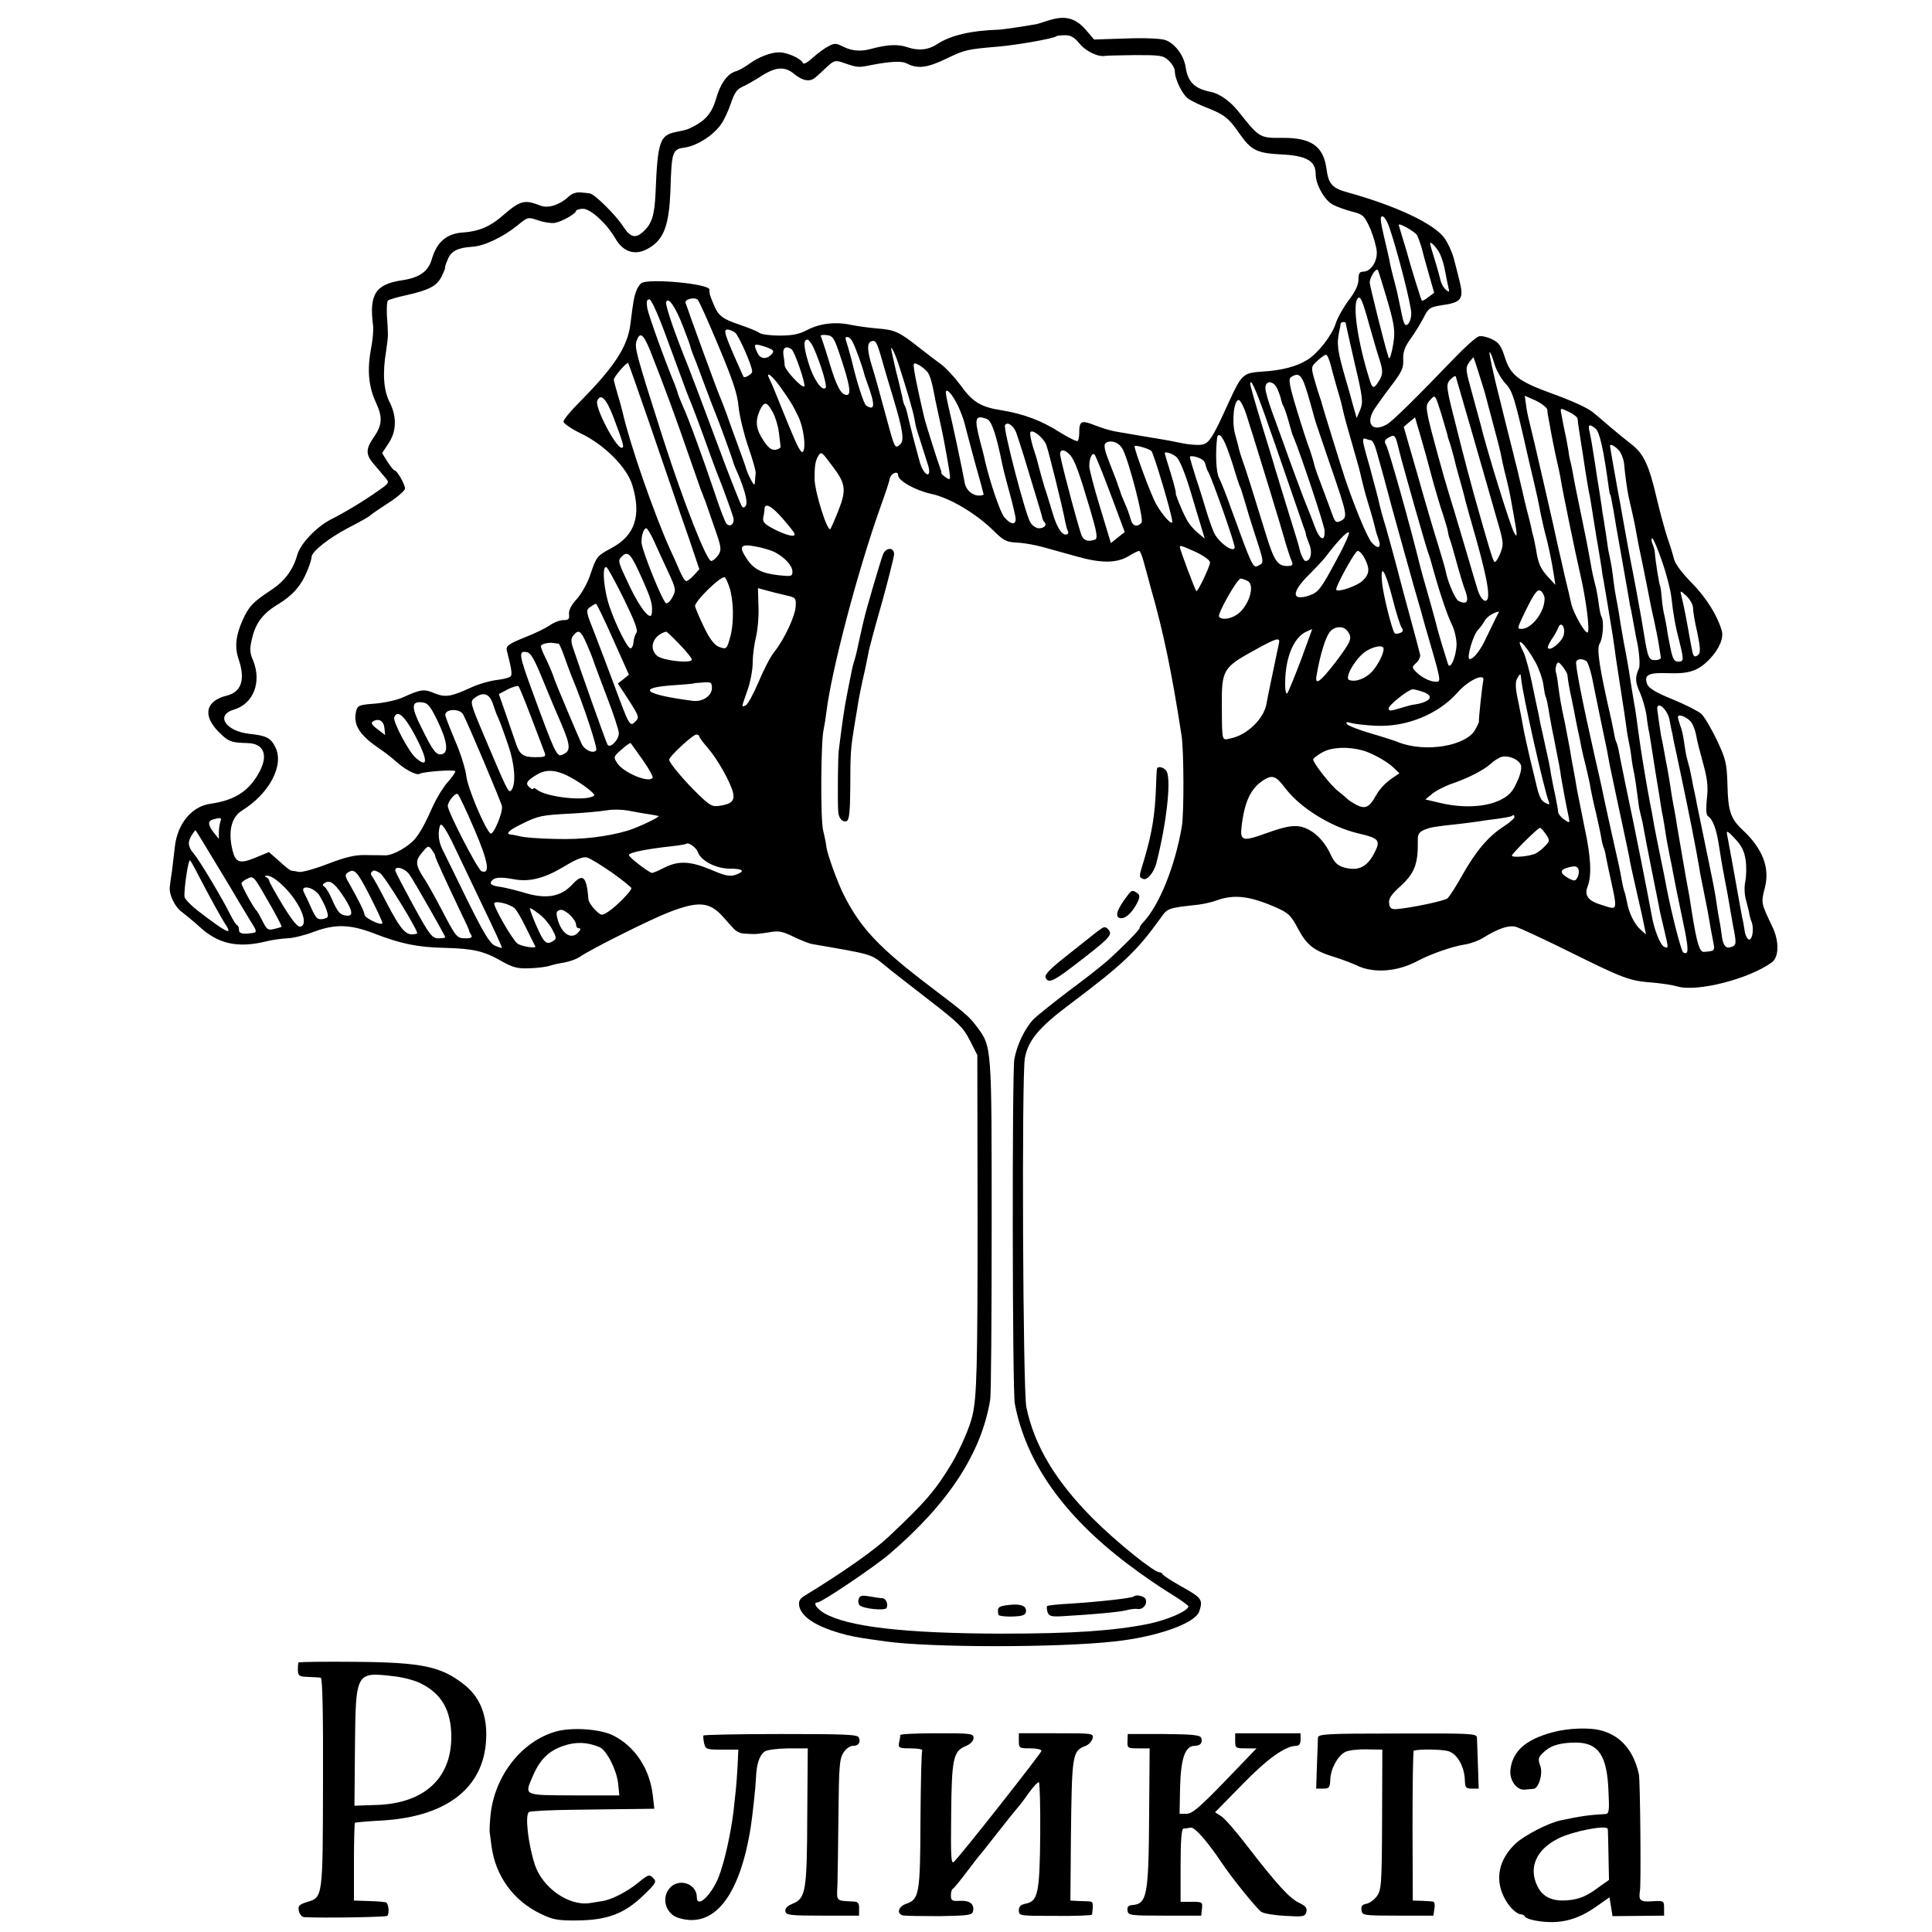 <?xml version="1.0" standalone="no"?>
<!DOCTYPE svg PUBLIC "-//W3C//DTD SVG 20010904//EN"
 "http://www.w3.org/TR/2001/REC-SVG-20010904/DTD/svg10.dtd">
<svg version="1.0" xmlns="http://www.w3.org/2000/svg"
 width="768pt" height="768pt" viewBox="0 0 768 768"
 preserveAspectRatio="xMidYMid meet">
<g transform="translate(0,768) scale(0.1,-0.1)"
fill="#000000" stroke="none">
<path d="M4179 7602 c-8 -2 -21 -6 -29 -9 -8 -3 -22 -7 -30 -9 -38 -7 -137
-22 -150 -22 -107 -3 -190 -22 -244 -57 -36 -24 -76 -28 -121 -12 -38 12 -78
10 -145 -8 -40 -11 -76 -7 -109 10 -28 14 -34 14 -58 1 -16 -8 -44 -29 -63
-46 -19 -18 -36 -27 -38 -21 -6 17 -60 42 -92 43 -34 1 -84 -18 -125 -48 -16
-12 -40 -25 -52 -28 -32 -10 -60 -49 -77 -110 -15 -52 -39 -82 -86 -107 -27
-14 -29 -15 -75 -24 -62 -13 -71 -39 -79 -240 -4 -89 -14 -123 -47 -154 -33
-31 -53 -26 -84 22 -28 43 -112 126 -130 128 -5 1 -22 3 -36 4 -16 2 -35 -4
-48 -16 -35 -33 -81 -48 -111 -37 -66 26 -81 22 -154 -41 -48 -42 -94 -61
-154 -65 -67 -4 -106 -38 -126 -108 -14 -47 -49 -72 -117 -82 -107 -16 -132
-56 -116 -180 2 -16 -1 -57 -8 -91 -16 -86 -10 -152 19 -214 28 -61 26 -90
-10 -142 -31 -45 -30 -67 2 -104 14 -16 34 -40 44 -52 19 -22 19 -22 -28 -55
-55 -39 -131 -85 -187 -113 -58 -30 -122 -97 -134 -143 -16 -57 -50 -103 -104
-138 -71 -47 -88 -64 -113 -120 -27 -61 -32 -107 -15 -156 27 -80 10 -129 -47
-143 -85 -21 -98 -79 -32 -145 39 -39 48 -42 116 -44 61 -2 80 -45 48 -109
-40 -79 -98 -118 -197 -132 -75 -10 -132 -80 -142 -171 -3 -27 -8 -69 -11 -94
-4 -25 -8 -54 -9 -65 -4 -31 20 -81 49 -101 14 -11 45 -36 68 -57 73 -68 150
-86 258 -61 30 8 71 13 91 14 20 0 67 11 104 25 87 33 147 31 243 -6 103 -40
172 -55 282 -57 113 -3 155 -13 226 -54 45 -25 63 -29 111 -27 32 1 67 6 79
10 11 4 38 10 58 13 21 4 50 14 65 25 42 29 280 148 351 175 116 45 160 41
212 -16 16 -18 36 -41 45 -50 9 -10 27 -19 40 -19 13 -1 31 -2 41 -2 9 0 36 3
60 7 36 7 52 4 95 -17 29 -14 63 -28 77 -30 237 -41 231 -39 283 -81 27 -23
109 -86 181 -142 114 -88 135 -108 161 -159 l30 -59 1 -653 c0 -583 -3 -705
-20 -778 -10 -47 -49 -135 -82 -191 -64 -107 -106 -156 -253 -294 -55 -52
-181 -141 -332 -233 -20 -12 -25 -22 -22 -41 9 -46 74 -86 188 -115 37 -9 62
-13 157 -26 177 -25 686 -25 908 0 169 18 321 72 337 119 16 48 11 54 -75 102
-37 21 -68 41 -70 46 -2 4 -8 8 -13 8 -22 0 -172 121 -265 214 -149 150 -232
289 -264 442 -14 66 -19 1317 -6 1388 13 70 55 121 176 212 213 160 267 211
361 341 31 44 28 43 154 57 22 3 53 10 69 16 70 26 133 19 238 -27 50 -22 60
-32 88 -85 35 -66 65 -89 150 -114 30 -10 68 -24 84 -32 66 -32 161 -25 241
18 48 26 138 58 185 65 23 3 59 16 79 29 57 35 98 49 126 42 15 -4 112 -49
217 -101 212 -105 235 -114 328 -121 36 -3 80 -10 97 -15 77 -24 288 30 377
96 28 21 29 85 1 142 -45 95 -45 93 -29 156 20 78 -10 155 -89 228 -47 44 -58
75 -60 179 -3 88 -6 101 -43 180 -23 47 -50 93 -62 103 -11 10 -62 36 -113 57
-67 27 -95 45 -101 60 -14 38 5 47 84 44 85 -3 120 10 165 57 38 40 56 84 47
113 -18 61 -62 131 -119 189 -37 37 -66 76 -70 93 -4 16 -15 54 -26 84 -10 30
-30 103 -44 162 -30 129 -51 175 -101 213 -21 16 -60 48 -88 72 -28 24 -57 49
-65 55 -21 17 -82 45 -168 76 -126 46 -158 71 -180 139 -15 47 -24 61 -51 74
-18 9 -42 15 -53 12 -11 -3 -55 -42 -97 -86 -153 -159 -247 -252 -269 -264
-56 -32 -85 1 -52 57 11 17 42 61 69 96 42 55 50 71 48 105 -1 29 6 50 29 82
17 23 40 61 52 84 19 38 25 42 68 49 85 12 94 24 73 105 -5 22 -15 58 -21 82
-6 23 -22 59 -36 79 -39 57 -190 129 -385 183 -62 17 -77 33 -85 94 -12 90
-61 124 -176 123 -89 -1 -91 0 -175 106 -32 40 -74 70 -110 77 -64 13 -90 39
-99 99 -7 46 -43 94 -81 107 -19 6 -82 9 -158 6 l-125 -4 -27 32 c-42 51 -82
64 -143 47z m113 -96 c24 -30 75 -54 101 -48 4 1 57 2 118 3 102 0 113 -1 135
-22 13 -12 24 -31 24 -41 0 -33 31 -97 56 -112 13 -9 47 -25 76 -36 64 -25 84
-41 125 -101 47 -67 69 -78 169 -83 98 -5 134 -26 134 -78 0 -42 36 -105 69
-122 15 -8 49 -20 75 -27 44 -11 49 -15 73 -68 13 -31 25 -73 26 -93 1 -41
-25 -78 -55 -78 -14 0 -18 -8 -18 -32 0 -21 -13 -48 -39 -82 -21 -28 -44 -69
-51 -91 -15 -48 -71 -120 -114 -146 -42 -26 -99 -41 -176 -46 -79 -5 -84 -10
-136 -123 -65 -144 -79 -165 -110 -168 -16 -2 -51 1 -79 7 -27 6 -66 13 -85
16 -19 3 -60 10 -90 15 -30 5 -70 12 -87 15 -18 3 -55 14 -82 25 -54 21 -61
17 -61 -34 0 -13 -3 -25 -6 -29 -3 -3 -35 12 -70 34 -73 47 -146 74 -232 88
-84 13 -116 33 -164 100 -23 31 -57 68 -76 82 -18 13 -56 42 -84 64 -82 65
-100 74 -168 79 -36 3 -85 10 -109 15 -62 13 -123 5 -173 -21 -32 -17 -60 -22
-110 -22 -36 0 -72 5 -80 11 -7 6 -42 20 -77 32 -71 24 -86 36 -105 83 -14 33
-16 40 -16 57 0 23 -238 45 -270 26 -6 -4 -16 -18 -21 -32 -9 -25 -12 -42 -23
-131 -11 -90 -64 -171 -203 -311 -35 -35 -63 -69 -63 -77 0 -7 30 -28 67 -46
95 -45 186 -136 207 -208 36 -121 10 -199 -84 -249 -56 -30 -59 -34 -81 -98
-12 -39 -36 -81 -56 -104 -23 -25 -33 -46 -31 -61 2 -19 -2 -23 -22 -23 -14 0
-38 -9 -55 -21 -16 -11 -57 -31 -90 -44 -75 -30 -85 -37 -80 -58 3 -9 8 -33
13 -53 5 -21 7 -41 3 -46 -3 -6 -28 -13 -56 -16 -27 -3 -76 -17 -107 -32 -76
-35 -99 -38 -143 -20 -39 17 -53 15 -123 -17 -24 -11 -75 -22 -112 -25 -65 -5
-69 -7 -75 -33 -11 -50 13 -90 85 -140 40 -28 44 -31 85 -66 32 -27 73 -47 83
-40 15 9 142 18 142 10 0 -5 -14 -25 -31 -44 -17 -19 -42 -60 -56 -90 -31 -70
-52 -109 -72 -133 -26 -32 -88 -67 -118 -67 -15 0 -53 1 -83 1 -40 1 -79 -9
-147 -35 -51 -20 -103 -34 -115 -32 -13 3 -26 5 -30 5 -5 1 -26 17 -48 38
l-41 36 -55 -23 c-62 -25 -78 -19 -90 31 -18 75 -4 131 38 157 110 68 169 182
132 253 -18 36 -36 45 -103 52 -95 11 -135 74 -62 96 79 23 112 110 77 196
-13 29 -14 46 -5 83 14 65 44 104 106 141 56 34 91 74 114 131 13 33 15 39 18
58 3 22 70 74 144 113 45 23 84 45 87 49 3 3 35 26 73 50 37 24 67 50 67 58 0
17 -32 72 -41 72 -4 0 -17 16 -29 35 l-21 34 25 38 c33 48 34 108 4 166 -23
46 -28 114 -13 202 4 28 8 59 7 70 0 11 -2 43 -4 72 -1 28 0 55 4 58 3 4 37
14 75 22 88 20 119 36 138 73 8 16 15 32 14 35 -1 3 4 19 11 34 13 33 39 46
95 50 48 2 124 38 182 85 41 34 42 34 83 20 22 -8 52 -12 65 -10 29 5 85 37
85 48 0 4 13 8 28 8 30 0 94 -59 127 -116 35 -62 89 -74 147 -32 49 34 68 91
73 218 5 161 7 167 60 174 48 8 112 49 142 93 11 15 28 52 38 81 13 40 24 57
44 66 14 6 46 24 70 39 63 42 100 45 138 13 34 -28 64 -33 85 -13 8 6 28 25
45 41 30 27 33 28 70 15 53 -18 55 -18 109 -7 73 14 117 16 136 7 45 -24 83
-19 158 17 77 37 83 38 210 49 72 6 220 32 229 41 2 2 18 4 35 4 23 0 38 -9
58 -34z m1232 -733 c35 -105 86 -307 86 -338 0 -18 -6 -38 -14 -44 -11 -9 -16
0 -26 51 -17 82 -16 77 -28 123 -6 22 -13 51 -16 65 -2 14 -13 62 -24 108 -15
64 -17 82 -7 82 8 0 20 -21 29 -47z m109 -28 c5 -10 13 -32 18 -49 4 -17 17
-65 29 -106 l21 -74 -23 -17 c-12 -10 -24 -16 -26 -14 -3 3 -46 142 -56 180
-1 6 -10 34 -19 64 -9 30 -17 56 -17 57 0 10 65 -27 73 -41z m91 -74 c7 -14
16 -44 20 -66 4 -22 10 -51 13 -65 6 -22 4 -23 -9 -12 -9 7 -18 23 -21 35 -7
29 -23 84 -36 125 -9 30 -8 32 5 21 8 -7 21 -24 28 -38z m-219 -152 c42 -139
44 -159 28 -234 -7 -31 -11 -36 -15 -20 -15 47 -71 272 -73 290 -2 18 23 60
32 52 2 -2 14 -42 28 -88z m-2649 -214 c57 -136 76 -192 80 -243 4 -37 21
-107 38 -157 17 -49 31 -97 30 -105 -1 -8 -2 -24 -3 -35 -1 -16 -4 -15 -17 10
-9 17 -17 37 -19 45 -2 8 -16 47 -30 85 -14 39 -35 95 -45 125 -11 30 -24 64
-29 75 -8 17 -125 337 -136 372 -4 13 35 23 48 12 5 -3 42 -86 83 -184z m2588
80 c16 -55 33 -116 40 -135 14 -44 14 -59 -4 -87 -20 -31 -25 -29 -38 15 -44
141 -65 283 -47 313 12 18 20 -1 49 -106z m-2781 -83 c38 -103 72 -196 77
-207 9 -20 38 -96 86 -230 14 -38 29 -79 34 -90 13 -32 48 -128 55 -152 6 -24
-11 -41 -27 -25 -5 5 -27 61 -47 123 -44 131 -105 299 -128 348 -8 18 -16 39
-18 45 -1 6 -7 22 -12 36 -41 99 -105 277 -110 305 -4 26 -2 35 8 35 9 0 39
-68 82 -188z m53 78 c16 -41 29 -77 29 -80 0 -3 10 -31 23 -62 12 -32 31 -84
43 -115 12 -32 25 -67 30 -78 11 -25 70 -187 73 -200 1 -5 9 -26 18 -45 27
-64 40 -111 34 -127 -4 -10 -10 -13 -16 -7 -5 5 -50 119 -100 254 -50 135
-102 272 -115 305 -54 133 -91 242 -87 254 8 24 38 -20 68 -99z m2634 14 c0
-4 16 -75 35 -158 33 -139 34 -155 22 -185 l-14 -33 -8 28 c-5 16 -9 34 -11
39 -1 6 -12 44 -24 85 -34 118 -37 141 -26 195 3 11 5 23 5 28 1 8 21 10 21 1z
m-2428 -36 c15 -12 68 -132 68 -155 0 -10 -31 -28 -34 -21 -1 2 -7 14 -13 28
-63 141 -69 160 -51 160 8 0 21 -6 30 -12z m-337 -73 c58 -147 101 -264 160
-435 20 -58 39 -112 42 -120 4 -8 7 -17 8 -20 1 -3 4 -12 8 -20 3 -8 19 -55
36 -104 29 -82 30 -91 16 -113 -9 -12 -21 -23 -28 -23 -18 0 -108 229 -189
480 -111 347 -117 371 -107 396 13 37 27 26 54 -41z m755 -20 c38 -113 45
-155 26 -155 -23 0 -41 34 -71 135 -15 50 -30 94 -32 98 -3 5 7 7 23 5 25 -3
30 -11 54 -83z m49 56 c10 -17 41 -103 46 -126 1 -5 5 -17 8 -25 37 -99 37
-126 0 -102 -9 6 -37 91 -58 182 -2 8 -9 31 -14 50 -13 42 -13 40 -1 40 5 0
14 -8 19 -19z m-155 -23 c30 -68 55 -153 48 -160 -15 -15 -50 37 -69 102 -19
64 -20 90 -3 90 5 0 16 -15 24 -32z m269 -38 c8 -30 29 -100 46 -156 41 -136
47 -177 28 -192 -19 -16 -21 -12 -47 84 -43 159 -49 180 -64 229 -19 61 -20
92 -3 98 17 6 22 -1 40 -63z m-454 39 c24 -9 29 -14 21 -24 -20 -25 -47 -24
-59 2 -18 38 -15 40 38 22z m97 -7 c13 -8 58 -141 51 -148 -8 -9 -77 65 -78
84 0 9 -2 26 -4 36 -6 32 7 44 31 28z m427 -63 c30 -93 57 -185 61 -209 3 -14
5 -26 5 -27 1 -2 1 -4 1 -5 0 -3 11 -37 50 -160 5 -16 5 -30 0 -33 -9 -6 -28
23 -35 53 -3 9 -14 53 -26 97 -11 44 -22 88 -24 98 -2 9 -6 21 -9 25 -3 5 -7
19 -9 33 -3 13 -10 42 -15 64 -6 22 -13 51 -16 65 -3 14 -8 36 -11 50 -10 40
11 2 28 -51z m2367 6 c7 -25 27 -60 43 -78 30 -31 37 -54 92 -297 2 -8 10 -45
19 -81 16 -68 21 -91 31 -144 3 -16 14 -64 25 -105 10 -41 21 -97 25 -125 l8
-50 -27 29 c-31 33 -42 56 -50 112 -4 21 -9 47 -12 56 -3 9 -6 25 -8 35 -2 10
-9 37 -15 60 -6 22 -15 61 -20 84 -6 24 -15 64 -21 89 -7 25 -13 52 -15 60 -2
8 -26 102 -52 208 -27 105 -45 192 -42 192 4 0 12 -20 19 -45z m-650 -7 c6
-24 17 -63 24 -88 8 -25 18 -61 22 -80 10 -45 13 -54 59 -215 8 -27 16 -61 19
-75 3 -14 14 -56 26 -95 12 -38 23 -80 26 -92 2 -12 9 -34 14 -47 12 -34 -2
-41 -27 -13 -18 20 -70 146 -107 257 -21 64 -88 282 -91 294 -1 6 -5 18 -8 26
-3 8 -13 39 -21 68 -15 53 -15 54 11 78 14 13 30 24 34 24 5 0 13 -19 19 -42z
m591 -40 c13 -40 24 -77 25 -83 2 -5 5 -19 8 -30 3 -11 10 -38 16 -60 23 -85
32 -121 36 -140 2 -11 8 -40 14 -65 17 -68 20 -79 35 -165 17 -94 18 -105 5
-85 -14 21 -111 335 -135 435 -3 11 -18 65 -33 121 -26 93 -27 102 -13 122 9
12 17 21 18 22 1 0 12 -33 24 -72z m-3300 -189 c44 -129 89 -259 99 -289 10
-30 37 -109 60 -174 l40 -119 -22 -24 c-12 -13 -25 -23 -30 -23 -5 0 -17 19
-27 43 -10 23 -27 62 -39 87 -65 146 -158 414 -187 541 -2 8 -10 40 -19 69 -9
30 -16 57 -16 61 0 11 52 71 57 66 2 -3 40 -110 84 -238z m1106 202 c10 -14
17 -36 29 -100 1 -8 10 -46 18 -85 9 -39 17 -80 19 -91 2 -11 7 -38 11 -60 17
-99 17 -96 -4 -83 -10 7 -18 14 -18 17 1 4 -2 13 -5 21 -8 20 -56 172 -62 196
-18 76 -37 164 -41 192 -4 31 -3 32 19 21 12 -7 27 -19 34 -28z m-586 -58 c40
-56 52 -76 73 -120 20 -43 30 -117 19 -137 -7 -12 -21 13 -57 101 -65 160 -67
166 -77 186 -18 35 9 16 42 -30z m2099 -35 c13 -46 25 -87 26 -93 1 -5 28 -84
59 -175 71 -206 73 -215 46 -230 -19 -9 -22 -7 -32 17 -5 15 -24 64 -40 108
-17 44 -33 88 -35 99 -2 10 -10 37 -18 60 -9 22 -32 94 -52 160 -29 96 -33
120 -22 127 33 21 44 9 68 -73z m656 -163 c36 -126 79 -274 94 -328 28 -95 28
-100 13 -139 -9 -21 -19 -36 -23 -31 -6 7 -19 48 -81 268 -11 39 -41 152 -66
252 -46 180 -46 183 -28 204 11 11 21 17 22 12 1 -4 32 -111 69 -238z m-828
85 c22 -63 64 -182 92 -265 28 -82 56 -162 61 -177 6 -15 11 -30 10 -32 0 -3
6 -20 13 -38 14 -32 7 -68 -14 -68 -8 0 -20 27 -26 55 -1 6 -21 71 -44 145
-23 74 -46 151 -52 170 -5 19 -30 99 -54 178 -24 79 -44 149 -44 155 0 27 20
-16 58 -123z m51 101 c7 -16 13 -35 14 -42 2 -8 5 -18 9 -24 3 -5 12 -30 19
-55 16 -56 14 -52 22 -70 31 -76 119 -341 122 -367 4 -50 -19 -41 -39 15 -10
26 -21 56 -26 67 -14 32 -70 184 -95 255 -13 36 -35 96 -49 135 -14 38 -26 80
-26 92 0 34 35 30 49 -6z m-1270 -66 c11 -24 22 -54 25 -67 3 -12 21 -81 40
-151 20 -70 36 -130 36 -132 0 -3 -8 -5 -18 -5 -27 0 -52 22 -57 50 -7 42 -54
262 -65 305 -5 22 -10 46 -10 54 0 23 26 -6 49 -54z m1945 -115 c1 -8 6 -22 9
-30 3 -8 10 -35 17 -60 6 -25 12 -49 14 -55 14 -50 29 -103 31 -115 2 -8 22
-80 45 -160 47 -169 58 -243 32 -238 -9 2 -21 21 -28 43 -7 22 -26 87 -43 145
-46 155 -63 212 -72 240 -18 57 -68 239 -80 292 -11 53 -11 60 7 79 19 21 19
21 42 -52 12 -41 24 -81 26 -89z m397 101 c0 -9 2 -23 4 -31 2 -8 6 -33 10
-55 4 -22 13 -67 20 -100 8 -33 17 -76 20 -95 6 -40 61 -306 75 -365 25 -106
41 -233 31 -239 -10 -6 -57 78 -65 114 -3 14 -15 66 -27 115 -11 50 -22 97
-24 105 -12 60 -107 472 -115 501 -5 19 -12 51 -14 71 l-5 35 45 -20 c24 -12
44 -28 45 -36z m-3713 -28 c41 -109 45 -123 33 -123 -23 0 -107 161 -97 186
13 33 36 10 64 -63z m2516 10 c25 -79 21 -65 88 -283 33 -107 61 -202 63 -210
6 -22 22 -73 30 -92 6 -14 2 -18 -18 -18 -38 0 -52 21 -82 117 -52 169 -86
278 -96 303 -5 14 -11 34 -14 45 -2 11 -10 39 -16 62 -13 49 -4 133 15 133 6
0 20 -26 30 -57z m-1882 8 c10 -18 21 -54 24 -79 3 -26 6 -51 7 -57 1 -5 -8
-11 -20 -13 -16 -2 -28 7 -47 35 -31 46 -35 77 -16 121 18 38 28 37 52 -7z
m3199 -25 c1 -12 3 -28 13 -91 4 -22 11 -71 17 -110 6 -38 13 -79 15 -90 3
-11 7 -36 10 -55 3 -19 12 -75 20 -125 9 -49 17 -103 20 -120 2 -16 5 -39 8
-50 2 -11 7 -40 11 -65 4 -25 9 -52 10 -60 11 -65 20 -120 29 -190 3 -19 12
-78 20 -130 8 -52 18 -115 21 -140 3 -25 8 -52 10 -60 2 -8 7 -35 10 -60 3
-25 8 -52 10 -60 3 -13 8 -44 20 -137 2 -11 6 -29 9 -40 3 -10 8 -34 11 -53 3
-19 17 -89 30 -155 13 -66 26 -131 29 -145 2 -14 11 -54 20 -90 19 -80 19 -81
2 -74 -16 6 -41 69 -51 129 -14 77 -63 327 -101 505 -14 69 -28 136 -30 149
-3 14 -7 28 -9 31 -2 4 -7 20 -9 36 -3 16 -8 38 -10 49 -49 214 -60 286 -47
307 13 21 18 89 7 107 -3 4 -8 28 -11 52 -3 24 -9 59 -15 79 -5 19 -12 51 -15
70 -12 65 -13 75 -40 205 -15 72 -29 141 -31 155 -2 14 -7 36 -10 50 -4 14 -8
35 -9 47 -2 12 -6 34 -9 50 -6 28 -13 60 -20 100 -4 22 -4 22 30 6 19 -9 34
-21 35 -27z m-2347 -2 c13 -5 26 -36 41 -94 6 -23 16 -69 19 -85 2 -11 11 -47
20 -80 16 -58 19 -69 32 -127 7 -35 -14 -38 -43 -5 -16 17 -57 137 -78 227 -1
8 -10 43 -19 76 -24 93 -20 106 28 88z m1726 -79 c11 -37 22 -77 49 -178 12
-43 29 -99 38 -125 8 -26 17 -54 18 -62 1 -8 4 -22 7 -30 4 -8 16 -51 28 -95
12 -44 28 -97 36 -117 14 -40 5 -53 -28 -37 -14 7 -44 78 -52 122 -1 7 -14 50
-28 97 -15 47 -52 172 -82 279 l-56 194 22 19 23 19 8 -28 c5 -15 12 -41 17
-58z m-1611 27 c5 -15 19 -56 30 -92 11 -36 32 -105 47 -155 15 -49 28 -93 28
-97 1 -3 4 -10 8 -14 11 -11 -1 -24 -22 -24 -11 0 -26 10 -34 23 -19 28 -109
374 -101 387 9 15 32 0 44 -28z m2303 15 c17 -13 33 -87 53 -236 2 -14 4 -26
5 -26 2 0 6 -19 14 -65 3 -19 8 -46 10 -60 5 -25 45 -257 52 -295 1 -11 5 -30
8 -41 2 -12 7 -39 11 -60 4 -22 8 -43 9 -49 11 -44 17 -108 11 -122 -16 -35
-15 -55 4 -96 10 -23 22 -64 26 -90 3 -27 8 -59 11 -70 2 -12 13 -80 24 -152
12 -71 23 -141 25 -155 3 -14 8 -41 11 -60 5 -33 8 -54 19 -110 3 -14 7 -36
10 -49 8 -45 26 -135 52 -258 16 -81 15 -101 -6 -89 -8 5 -45 149 -66 256 -2
14 -13 68 -24 121 -11 53 -22 109 -25 125 -3 16 -7 41 -10 57 -6 27 -25 133
-31 172 -7 39 -21 132 -30 203 -3 20 -7 48 -10 62 -4 24 -14 84 -20 125 -2 11
-10 61 -20 110 -9 50 -18 104 -20 120 -3 17 -7 41 -10 55 -3 14 -8 45 -11 70
-5 43 -7 57 -17 105 -3 11 -8 42 -11 68 -4 27 -9 56 -10 65 -2 10 -7 39 -10
65 -4 27 -9 56 -10 65 -2 10 -9 55 -16 102 -7 47 -16 100 -20 118 -9 35 -4 39
22 19z m-2183 -65 c10 -27 66 -254 75 -304 3 -15 7 -32 10 -37 4 -5 3 -12 -1
-14 -17 -11 -40 21 -57 78 -10 33 -22 71 -26 85 -8 21 -25 82 -36 125 -1 6 -9
32 -18 59 -8 27 -13 53 -10 58 8 13 51 -21 63 -50z m719 -14 c11 -29 25 -71
31 -93 7 -22 15 -47 18 -55 4 -8 7 -17 8 -20 5 -15 29 -96 30 -100 1 -3 13
-42 28 -88 32 -99 32 -99 8 -111 -20 -11 -24 -2 -106 224 -19 55 -42 111 -49
125 -12 21 -15 98 -8 158 4 27 22 9 40 -40z m684 -10 c17 -69 107 -384 116
-408 7 -19 6 -16 21 -70 27 -96 55 -177 72 -212 11 -21 19 -57 19 -80 -1 -47
-25 -104 -34 -78 -17 53 -37 120 -41 136 -2 10 -18 69 -35 129 -18 61 -33 117
-35 125 -42 171 -123 458 -135 481 -8 13 -6 20 7 28 28 16 29 15 45 -51z
m-112 42 c5 0 14 -17 20 -37 14 -48 40 -143 45 -163 7 -30 74 -269 105 -380
12 -41 24 -82 26 -90 2 -8 10 -37 18 -65 66 -226 66 -225 44 -225 -24 0 -57
17 -80 40 -16 17 -16 19 2 35 10 9 17 24 15 33 -2 10 -18 69 -35 132 -17 63
-43 158 -56 210 -14 52 -34 126 -45 164 -12 38 -22 76 -24 85 -2 9 -8 36 -15
61 -7 25 -14 52 -16 60 -2 8 -12 46 -23 83 -16 57 -16 67 -4 63 8 -3 19 -6 23
-6z m-988 -34 c25 -45 86 -281 76 -293 -17 -21 -37 -15 -44 15 -4 15 -14 43
-23 62 -8 19 -16 38 -17 43 -1 4 -3 9 -4 12 -1 3 -3 8 -5 13 -2 9 -12 35 -36
96 -22 57 -24 73 -6 79 21 7 47 -5 59 -27z m115 -9 c10 -11 83 -256 83 -281 0
-17 -40 26 -65 72 -19 33 -85 211 -85 228 0 7 57 -9 67 -19z m1858 3 c10 -11
19 -35 21 -53 3 -38 12 -104 18 -132 2 -11 10 -42 16 -70 6 -27 13 -61 15 -75
2 -14 13 -70 25 -125 11 -55 23 -113 26 -130 3 -16 11 -57 19 -90 7 -33 16
-77 19 -97 3 -21 7 -43 8 -50 2 -7 -8 -12 -22 -12 -25 -1 -30 9 -45 104 -3 19
-8 46 -10 60 -5 29 -33 183 -41 220 -5 25 -15 79 -34 185 -5 30 -14 80 -20
110 -12 65 -30 169 -30 173 0 9 20 -1 35 -18z m-2182 -18 c19 -21 36 -67 81
-219 27 -92 30 -113 19 -118 -26 -9 -42 -5 -52 13 -9 17 -76 266 -86 320 -5
27 15 29 38 4z m-944 -45 c53 -69 56 -95 24 -176 -14 -36 -29 -69 -32 -74 -12
-13 -62 147 -63 199 0 53 3 72 15 92 12 18 13 17 56 -41z m1106 -112 l56 -150
-28 -22 -27 -22 -43 142 c-24 78 -43 152 -43 164 0 30 11 56 21 46 4 -4 33
-75 64 -158z m262 148 c12 -11 34 -65 53 -128 18 -60 39 -129 46 -153 l13 -43
-28 23 c-16 13 -36 37 -44 53 -20 37 -47 105 -43 105 2 0 -7 35 -20 78 -13 42
-24 78 -24 80 0 9 31 -1 47 -15z m106 -13 c5 -4 9 -14 10 -21 2 -8 6 -19 10
-25 15 -26 108 -289 105 -301 -5 -22 -64 21 -82 59 -8 18 -22 58 -31 88 -9 30
-27 89 -41 130 -13 41 -24 79 -24 83 0 9 40 -1 53 -13z m-1213 -59 c0 -22 70
-61 131 -74 75 -16 179 -78 250 -148 38 -38 50 -44 92 -46 26 -1 71 -9 100
-17 28 -8 90 -25 137 -38 99 -28 158 -27 206 1 19 12 38 21 42 21 4 0 12 -19
18 -42 7 -24 19 -70 28 -103 51 -178 84 -337 123 -590 9 -62 10 -305 1 -360
-27 -159 -90 -315 -155 -383 -7 -7 -13 -17 -13 -21 0 -7 -60 -69 -130 -132
-19 -17 -86 -70 -150 -117 -63 -48 -127 -99 -142 -114 -34 -36 -66 -102 -76
-159 -9 -53 -8 -1319 2 -1369 44 -233 194 -445 451 -639 50 -38 124 -89 165
-114 41 -25 75 -49 74 -53 -2 -18 -82 -53 -158 -69 -139 -28 -302 -39 -586
-39 -384 1 -609 27 -703 81 -32 19 -47 43 -27 43 16 0 225 141 285 192 235
201 366 401 401 613 4 22 6 335 6 695 0 718 1 709 -60 790 -31 41 -43 51 -184
158 -204 155 -278 233 -345 367 -24 48 -64 158 -68 188 -1 12 -7 42 -13 66
-11 44 -9 356 2 401 3 14 8 45 11 69 20 166 125 564 215 816 18 50 35 100 37
113 5 21 33 32 33 13z m-459 -172 c24 -28 46 -55 47 -60 6 -16 -28 -9 -78 16
-41 21 -49 29 -46 48 3 12 5 28 5 35 2 25 29 10 72 -39z m-513 -86 c12 -27 37
-81 56 -122 33 -71 34 -76 20 -103 -8 -16 -20 -28 -26 -26 -14 5 -98 214 -98
243 0 28 9 55 19 55 4 0 17 -21 29 -47z m2719 -71 c-66 -124 -76 -136 -112
-149 -71 -24 -73 12 -2 82 28 28 59 61 67 72 43 57 84 101 92 97 4 -3 -16 -49
-45 -102z m1290 -14 c18 -51 34 -115 37 -143 8 -70 15 -111 32 -176 18 -73 18
-79 -5 -79 -16 0 -22 11 -31 55 -6 30 -13 65 -14 77 -2 13 -6 34 -9 48 -4 14
-9 45 -11 70 -2 25 -5 46 -6 48 -4 4 -19 98 -22 137 0 6 -4 20 -9 33 -5 12 -5
22 -1 22 4 0 22 -42 39 -92z m-3527 37 c40 -21 70 -54 70 -77 0 -19 -4 -20
-52 -15 -67 7 -100 23 -127 62 -36 53 -29 64 31 53 29 -5 64 -16 78 -23z
m1675 0 c31 -15 55 -32 55 -41 0 -15 -47 -114 -54 -114 -4 0 -66 166 -66 176
0 7 8 5 65 -21z m670 -25 c21 -41 19 -63 -9 -89 -21 -20 -95 -46 -104 -36 -7
7 74 155 85 155 7 0 19 -13 28 -30z m-2875 -75 c39 -87 45 -107 41 -143 -3
-33 -44 16 -86 103 -50 105 -50 106 -33 123 24 24 36 11 78 -83z m-69 -88 c41
-84 56 -123 49 -132 -5 -7 -11 -24 -12 -39 -1 -14 -7 -25 -13 -23 -16 6 -73
127 -90 192 -18 70 -20 139 -4 130 6 -4 37 -61 70 -128z m3054 6 c15 -60 32
-114 38 -120 6 -9 4 -15 -7 -19 -9 -4 -19 -4 -22 -1 -10 10 -45 150 -50 200
-8 81 12 52 41 -60z m-2636 44 c17 -50 19 -137 6 -190 -15 -58 -16 -60 -48
-48 -17 7 -36 31 -58 77 -18 37 -34 75 -36 84 -3 19 104 123 118 115 4 -3 12
-20 18 -38z m2061 23 c31 -17 3 -103 -44 -134 -28 -18 -62 -21 -70 -7 -7 11
72 151 86 151 5 0 18 -4 28 -10z m-1880 -46 c8 -2 31 -7 50 -12 32 -7 35 -11
33 -41 -1 -38 -45 -132 -84 -181 -16 -19 -44 -74 -64 -122 -20 -47 -43 -89
-51 -92 -17 -7 -18 -12 7 59 12 33 21 83 21 110 0 28 6 74 13 102 7 29 12 85
10 124 l-2 71 26 -7 c14 -4 33 -9 41 -11z m3060 -24 c0 -53 -51 -120 -92 -120
-16 0 -16 2 0 38 49 103 63 124 78 112 8 -7 14 -20 14 -30z m590 -36 c0 -13 7
-57 17 -99 12 -57 13 -79 5 -87 -7 -7 -14 -9 -17 -6 -6 6 -6 3 -29 133 -9 50
-20 99 -23 110 -5 18 -3 18 21 -4 14 -14 26 -35 26 -47z m-4293 -125 l63 -141
-22 -18 -22 -17 44 -67 c40 -63 42 -68 26 -84 -22 -22 -24 -19 -82 138 -25 68
-62 164 -81 214 -34 85 -35 90 -17 103 10 7 20 13 23 13 3 0 34 -64 68 -141z
m3509 84 c-8 -16 -24 -49 -36 -74 -23 -52 -52 -89 -68 -89 -14 0 14 98 34 117
8 8 19 23 25 34 8 16 35 34 57 38 2 1 -4 -11 -12 -26z m270 -67 c-6 -26 -51
-64 -62 -53 -4 3 3 18 13 34 11 15 23 37 27 47 10 29 30 4 22 -28z m-860 16
c21 -28 17 -39 -46 -123 -64 -83 -85 -97 -76 -51 14 80 34 144 50 167 18 26
55 29 72 7z m-185 -117 c-26 -68 -50 -127 -54 -131 -4 -4 -7 6 -8 22 -4 110
31 201 86 224 11 5 20 9 21 9 1 1 -20 -55 -45 -124z m-2840 68 c12 -27 25 -59
29 -73 5 -14 29 -79 54 -144 25 -65 46 -129 46 -141 0 -26 -35 -62 -45 -45 -6
9 -110 303 -138 387 -8 24 -7 36 3 48 20 24 29 18 51 -32z m370 -4 c27 -28 49
-55 49 -61 0 -17 -116 -4 -138 15 -35 31 -15 83 36 96 2 1 26 -22 53 -50z
m2383 4 c-15 -72 -47 -223 -50 -243 -11 -58 -77 -122 -141 -135 -37 -8 -35
-18 -36 130 -1 142 5 152 131 221 86 48 102 52 96 27z m-2863 -2 c3 -1 13 -25
23 -53 10 -29 24 -66 31 -83 45 -108 102 -281 95 -288 -13 -14 -46 1 -58 26
-11 23 -106 248 -108 257 -2 9 -25 65 -40 94 -8 16 -14 33 -14 37 0 9 29 16
50 13 8 -1 17 -3 21 -3z m3883 -74 c14 -26 28 -66 31 -88 3 -23 7 -44 9 -48 2
-3 7 -22 10 -41 3 -19 10 -57 15 -85 6 -27 12 -59 14 -70 11 -53 20 -102 22
-121 3 -20 21 -117 31 -163 5 -23 4 -24 -18 -9 -13 9 -23 22 -24 29 0 8 -6 39
-12 69 -7 30 -14 69 -17 85 -2 17 -11 62 -20 100 -8 39 -18 81 -21 95 -3 14
-7 35 -9 46 -3 12 -14 65 -25 118 -11 53 -26 109 -35 126 -37 72 7 33 49 -43z
m-604 54 c0 -21 -21 -62 -45 -90 -26 -28 -66 -44 -92 -34 -18 7 17 73 57 107
31 25 80 36 80 17z m-3337 -136 c27 -66 56 -135 64 -152 44 -102 44 -121 3
-135 -17 -5 -31 27 -110 243 -57 155 -60 172 -28 167 18 -2 31 -25 71 -123z
m4143 87 c6 -4 19 -43 27 -87 17 -85 18 -88 42 -205 9 -41 18 -86 20 -100 2
-14 7 -36 10 -50 3 -14 12 -56 20 -95 8 -38 22 -101 30 -140 8 -38 18 -83 21
-100 2 -16 16 -79 30 -140 14 -60 28 -123 31 -140 l6 -30 -22 20 c-24 21 -47
68 -54 112 -3 15 -8 35 -11 43 -3 8 -7 29 -10 45 -4 25 -14 72 -41 190 -15 68
-36 163 -39 180 -2 11 -14 63 -26 115 -50 221 -80 373 -74 381 6 11 25 11 40
1z m-75 -56 c1 -15 6 -45 13 -78 8 -37 15 -72 21 -105 3 -16 8 -39 11 -53 3
-14 8 -36 10 -50 3 -14 11 -50 19 -80 7 -30 16 -68 18 -85 3 -16 12 -59 21
-95 8 -36 18 -80 21 -99 3 -19 8 -37 10 -41 2 -4 7 -20 9 -36 3 -16 8 -38 10
-49 38 -174 40 -163 -25 -143 -56 16 -72 38 -58 74 17 44 13 118 -11 229 -11
55 -25 125 -31 155 -5 30 -11 66 -14 80 -3 14 -10 52 -15 85 -6 33 -15 80 -20
105 -15 67 -20 101 -26 145 -2 22 -7 46 -9 53 -2 6 -2 19 2 29 6 14 9 13 25
-7 10 -12 18 -27 19 -34z m-184 -15 c4 -54 92 -446 110 -489 4 -11 1 -12 -15
-3 -17 9 -25 27 -37 81 -1 3 -11 47 -24 99 -12 52 -24 106 -26 120 -2 14 -11
59 -19 99 -12 53 -13 79 -6 93 13 24 15 24 17 0z m-151 -8 c-4 -18 -19 -156
-17 -161 1 -1 -5 -15 -14 -31 -34 -66 -197 -94 -305 -52 -14 6 -64 22 -112 36
-48 14 -91 31 -94 37 -5 8 0 9 17 4 13 -4 57 -9 98 -11 122 -6 248 46 324 131
44 51 113 82 103 47z m-3066 -28 c0 -31 -37 -56 -76 -51 -193 25 -227 52 -77
62 43 3 78 6 79 7 1 1 19 3 38 4 32 3 36 0 36 -22z m-717 -120 c25 -66 49
-128 52 -137 6 -16 1 -18 -38 -18 -48 0 -62 11 -77 57 -5 15 -22 65 -38 111
l-29 83 36 19 c20 10 39 15 42 12 4 -4 27 -61 52 -127z m3545 104 c48 -17 26
-42 -45 -51 -5 -1 -27 -7 -50 -14 -35 -11 -43 -11 -43 0 0 13 78 75 96 76 6 0
25 -5 42 -11z m-3699 -46 c7 -21 16 -47 22 -58 5 -11 22 -56 37 -101 29 -81
35 -165 13 -187 -10 -10 -17 6 -108 221 -54 128 -55 133 -37 147 34 26 59 19
73 -22z m-220 -68 c39 -81 45 -127 18 -133 -23 -5 -36 12 -82 106 -41 81 -40
105 2 100 24 -2 33 -14 62 -73z m4897 6 c4 -20 8 -40 9 -46 2 -5 5 -23 8 -40
4 -16 18 -84 32 -150 25 -117 59 -289 69 -350 2 -16 12 -66 21 -110 9 -44 18
-91 20 -105 2 -14 8 -46 13 -72 10 -50 11 -48 -35 -52 -17 -1 -28 36 -47 154
-3 19 -8 51 -11 70 -4 19 -15 82 -25 140 -10 58 -21 121 -24 140 -3 19 -7 46
-10 60 -5 24 -15 83 -21 125 -2 11 -5 31 -8 45 -3 14 -8 43 -12 65 -4 22 -9
49 -12 60 -3 16 -12 81 -15 104 -4 38 39 4 48 -38z m-4795 19 c16 -28 150
-345 154 -364 6 -24 -35 -120 -46 -109 -24 24 -89 179 -95 226 -3 28 -23 93
-45 143 -21 50 -39 96 -39 102 0 25 58 26 71 2z m-193 -80 c54 -102 55 -137 4
-92 -27 23 -91 144 -85 160 12 32 40 8 81 -68z m5077 46 c7 -11 15 -34 18 -51
2 -16 15 -66 27 -109 17 -62 21 -93 15 -142 -4 -42 -3 -64 5 -69 19 -12 34
-53 44 -122 3 -21 12 -76 21 -122 9 -46 18 -96 20 -110 2 -14 9 -50 14 -80 14
-71 14 -78 -6 -85 -21 -9 -33 4 -38 40 -2 16 -6 45 -10 64 -4 19 -8 46 -10 60
-6 47 -16 95 -45 235 -16 77 -31 151 -34 165 -2 14 -7 36 -10 50 -3 14 -8 36
-10 50 -3 14 -7 35 -10 48 -4 12 -8 32 -12 45 -3 12 -7 39 -10 60 -3 21 -9 50
-15 63 -5 14 -9 29 -9 34 0 15 41 -2 55 -24z m-5197 -19 l3 -29 -30 23 c-22
16 -28 25 -19 31 23 14 43 3 46 -25z m1252 -35 c0 -4 16 -25 35 -47 38 -44 89
-135 99 -176 7 -32 -6 -45 -52 -52 -30 -5 -40 0 -87 46 -56 54 -115 125 -115
137 0 13 94 100 108 100 6 0 12 -3 12 -8z m-225 -93 c24 -34 42 -66 39 -71
-14 -22 -115 20 -140 58 -16 24 -16 26 16 54 19 17 35 28 37 26 2 -2 23 -32
48 -67z m2861 38 c35 -9 97 -43 123 -68 l24 -23 -21 -14 c-34 -23 -56 -45 -74
-77 -24 -44 -42 -52 -75 -35 -15 8 -34 20 -40 27 -7 6 -23 20 -36 30 -27 21
-97 110 -97 124 0 4 17 18 38 29 36 20 100 23 158 7z m630 -59 c4 -13 -3 -40
-17 -69 -17 -38 -32 -53 -67 -70 -56 -27 -144 -32 -232 -12 l-64 15 29 24 c17
13 53 31 80 40 59 20 122 52 150 77 11 11 29 22 40 27 28 10 73 -8 81 -32z
m-3743 -69 c37 -24 63 -47 59 -51 -25 -25 -191 -8 -229 24 -7 6 -13 7 -13 3 0
-4 -7 -2 -15 5 -18 15 -12 26 28 50 46 28 93 19 170 -31z m2806 -22 c60 -79
183 -155 291 -180 84 -20 90 -27 61 -82 -28 -52 -62 -68 -116 -54 -28 8 -40
19 -56 53 -28 61 -76 103 -124 111 -31 4 -60 -2 -128 -26 -99 -36 -109 -33
-101 30 12 97 37 148 87 180 35 22 49 17 86 -32z m-3224 -162 c56 -130 65
-182 29 -168 -15 5 -134 237 -134 259 0 18 32 56 40 47 5 -4 34 -66 65 -138z
m690 59 c22 -3 41 -7 43 -8 4 -5 -86 -47 -123 -58 -82 -24 -179 -36 -285 -33
-63 1 -126 6 -140 10 -14 3 -31 7 -37 7 -26 2 -12 17 40 42 66 33 79 36 200
42 54 3 117 9 140 13 23 4 60 3 82 -1 22 -4 58 -11 80 -14z m3445 -13 c0 -4
-19 -21 -42 -36 -61 -39 -111 -98 -164 -192 -25 -45 -52 -87 -60 -94 -13 -11
-150 -39 -204 -43 -19 -1 -26 4 -28 23 -3 18 8 35 47 70 53 49 68 86 67 173
-1 31 3 39 25 49 27 11 39 13 142 24 32 4 66 8 76 10 10 2 42 6 72 10 30 4 56
9 58 11 7 6 11 5 11 -5z m-5144 -17 c-3 -9 -6 -28 -6 -42 l0 -27 -20 25 c-24
31 -25 47 -2 53 31 8 34 7 28 -9z m931 -101 c23 -49 76 -158 116 -243 41 -85
74 -156 72 -158 -1 -1 -14 3 -28 9 -20 9 -45 51 -108 178 -44 91 -90 183 -100
204 -16 31 -19 66 -10 95 5 14 24 -13 58 -85z m4338 51 c16 -24 16 -27 -2 -46
-10 -11 -27 -25 -37 -30 -22 -12 -96 -19 -96 -9 0 7 102 109 111 110 4 1 14
-11 24 -25z m-5290 -111 c43 -71 86 -142 96 -160 10 -17 30 -50 44 -73 29 -46
29 -47 0 -50 -34 -4 -45 0 -45 14 0 8 -3 16 -7 18 -5 2 -17 21 -28 43 -33 67
-124 218 -145 242 -23 27 -25 45 -8 73 7 11 14 20 15 20 1 0 36 -57 78 -127z
m6084 9 c4 -26 3 -64 -1 -85 -5 -24 -4 -54 4 -80 6 -23 12 -46 12 -52 1 -5 5
-20 10 -33 10 -31 -1 -79 -16 -64 -6 6 -12 21 -13 34 -2 13 -6 37 -10 53 -3
17 -8 44 -11 60 -11 64 -45 251 -49 270 -3 15 5 10 31 -18 26 -27 38 -50 43
-85z m-4165 31 c11 -34 72 -66 126 -66 55 0 65 -10 23 -25 -22 -7 -42 -3 -95
20 -83 35 -130 37 -185 10 -23 -12 -46 -22 -51 -22 -11 0 -92 62 -92 71 0 10
69 24 170 35 30 3 57 8 59 10 7 7 40 -16 45 -33z m-1044 -16 c0 -7 41 -96 108
-237 15 -30 27 -57 27 -60 0 -3 4 -11 8 -17 6 -9 0 -13 -21 -13 -36 0 -38 2
-97 115 -26 50 -55 101 -64 115 -40 60 -42 77 -14 110 24 29 26 30 39 13 7
-10 14 -21 14 -26z m703 -66 c42 -30 77 -58 77 -62 0 -11 -63 -75 -92 -93 -26
-17 -28 -17 -53 8 -14 14 -26 33 -26 43 -7 89 -22 103 -63 58 -48 -52 -107
-61 -201 -31 -28 8 -65 17 -83 20 -40 5 -49 13 -35 27 12 12 35 13 85 4 61
-12 121 3 198 49 51 31 79 42 94 37 12 -3 56 -30 99 -60z m-1643 -13 c43 -82
89 -167 108 -195 28 -44 0 -29 -112 57 -25 19 -48 43 -52 53 -5 16 13 147 21
147 2 0 18 -28 35 -62z m5486 20 c1 -8 -2 -22 -7 -29 -7 -12 -13 -12 -36 1
-32 18 -33 33 -1 41 31 9 41 6 44 -13z m-4648 -15 c20 -29 142 -243 142 -249
0 -2 -12 -4 -27 -4 -25 0 -35 12 -98 127 -38 70 -71 133 -73 140 -6 24 37 13
56 -14z m-159 -82 c28 -55 51 -104 51 -110 0 -14 -70 19 -71 33 0 11 -23 57
-62 126 -16 27 -16 34 -5 41 27 18 37 7 87 -90z m41 89 c18 -10 158 -238 148
-241 -42 -13 -61 7 -123 126 -25 49 -50 94 -55 100 -6 7 -7 15 -3 18 8 9 11 9
33 -3z m-435 -128 c26 -46 46 -84 44 -86 -2 -2 -16 -6 -30 -9 -23 -6 -29 -2
-45 31 -10 20 -21 39 -24 42 -11 9 -60 99 -60 108 0 5 10 13 23 19 26 12 23
15 92 -105z m38 88 c71 -62 118 -160 83 -173 -11 -5 -30 17 -71 83 -30 50 -55
94 -55 99 0 5 -6 12 -12 14 -8 3 -6 6 4 6 10 1 32 -12 51 -29z m246 -44 c39
-57 48 -86 24 -86 -29 0 -40 12 -62 62 -10 25 -25 49 -31 53 -9 6 -9 9 1 15
19 13 37 1 68 -44z m-91 -3 c10 -16 24 -42 30 -60 9 -29 8 -31 -14 -36 -21 -4
-28 2 -46 42 -11 25 -25 54 -30 64 -16 31 37 22 60 -10z m777 -53 c8 -6 28
-41 46 -78 18 -37 35 -70 37 -74 5 -10 -58 0 -72 12 -21 17 -97 150 -91 160 6
10 60 -3 80 -20z m99 -24 c18 -13 40 -40 51 -60 17 -32 18 -38 5 -46 -28 -18
-37 -10 -68 60 -17 39 -28 70 -25 70 3 0 20 -11 37 -24z m146 -43 c0 -7 5 -13
11 -13 8 0 8 -5 -1 -15 -28 -34 -70 -7 -85 57 -5 20 -3 27 12 31 19 4 63 -38
63 -60z"/>
<path d="M3510 5476 c-10 -26 -70 -230 -75 -256 -2 -8 -9 -37 -15 -65 -6 -27
-13 -58 -15 -68 -2 -10 -7 -27 -10 -37 -6 -18 -9 -35 -20 -90 -3 -14 -7 -35
-9 -46 -9 -44 -19 -114 -32 -219 -3 -28 -5 -194 -2 -240 1 -27 17 -45 33 -39
11 4 14 35 15 132 0 133 2 159 14 232 4 25 9 57 12 73 9 58 15 88 33 167 5 25
12 56 14 70 3 14 26 102 53 195 26 94 47 179 48 190 2 30 -32 31 -44 1z"/>
<path d="M4599 4623 c-1 -5 -3 -39 -4 -78 -4 -103 -15 -173 -45 -276 -24 -79
-24 -75 -5 -83 15 -6 41 25 51 60 41 159 60 330 42 367 -9 17 -37 24 -39 10z"/>
<path d="M4468 4101 c-32 -45 -36 -71 -10 -71 20 0 47 28 65 66 9 20 8 27 -4
35 -20 13 -21 12 -51 -30z"/>
<path d="M4380 3990 c-8 -5 -28 -20 -45 -34 -16 -13 -65 -52 -107 -85 -53 -42
-76 -66 -72 -76 10 -25 29 -18 111 45 141 108 156 123 141 142 -9 13 -17 15
-28 8z"/>
<path d="M3414 1325 c-4 -9 -2 -21 3 -26 14 -14 100 -23 107 -11 8 14 -2 39
-17 39 -7 0 -29 3 -50 7 -29 5 -39 4 -43 -9z"/>
<path d="M4507 1334 c-7 -7 -134 -21 -256 -29 -46 -2 -86 -7 -88 -9 -3 -3 -2
-13 1 -24 5 -16 15 -19 54 -17 124 7 234 17 259 24 15 4 36 7 45 5 22 -3 40
19 32 39 -4 12 -38 20 -47 11z"/>
<path d="M4010 1300 c-42 -5 -47 -9 -41 -39 0 -4 25 -8 53 -7 40 1 53 5 56 17
5 25 -19 35 -68 29z"/>
<path d="M1186 1071 c-1 -4 -2 -17 -2 -31 1 -22 6 -25 41 -26 22 -1 45 -2 50
-3 7 -1 10 -146 9 -416 -1 -461 0 -457 -64 -476 -31 -10 -36 -15 -32 -35 2
-13 12 -24 21 -25 69 -4 322 0 330 5 9 6 7 43 -3 53 -2 2 -32 5 -67 6 l-62 2
0 153 c0 84 2 154 4 156 2 2 49 6 104 9 271 15 420 139 418 347 -1 83 -30 147
-86 192 -93 74 -168 90 -440 92 -120 1 -219 0 -221 -3z m487 -83 c83 -41 121
-108 121 -213 0 -165 -109 -264 -297 -270 l-88 -3 2 232 c3 299 3 300 152 283
38 -4 88 -17 110 -29z"/>
<path d="M2210 797 c-134 -38 -240 -171 -259 -323 -4 -35 -6 -71 -4 -81 1 -10
5 -34 7 -53 16 -118 88 -217 196 -268 47 -23 68 -27 145 -26 119 1 188 27 263
100 51 49 53 54 38 69 -15 15 -19 14 -59 -19 -43 -35 -104 -67 -142 -73 -11
-2 -33 -5 -50 -8 -84 -13 -189 61 -219 153 -27 83 -40 199 -23 209 6 4 88 8
182 9 93 1 203 3 243 3 l73 1 -6 53 c-12 105 -70 194 -157 238 -51 26 -164 34
-228 16z m173 -62 c28 -12 67 -88 74 -143 l5 -49 -181 0 c-204 1 -197 -2 -162
79 27 63 63 99 121 118 49 17 95 15 143 -5z"/>
<path d="M6172 794 c-108 -29 -160 -76 -168 -150 -4 -42 26 -82 58 -78 13 1
28 3 34 3 21 2 38 61 27 91 -11 30 -9 36 23 63 26 21 63 30 122 30 87 -2 121
-53 126 -195 4 -76 2 -88 -12 -89 -68 -4 -96 -8 -177 -25 -50 -10 -150 -62
-183 -95 -63 -61 -79 -136 -45 -207 18 -39 50 -71 70 -72 6 0 13 -4 15 -9 2
-5 21 -12 43 -16 93 -16 164 1 246 60 l47 33 6 -37 6 -38 102 1 103 1 0 30 c0
29 -1 30 -48 27 -47 -3 -54 4 -48 41 5 27 1 439 -4 463 -20 93 -70 152 -146
174 -47 14 -134 11 -197 -6z m219 -384 c1 -3 2 -50 3 -104 l2 -99 -41 -29
c-48 -36 -77 -48 -124 -52 -60 -5 -98 13 -119 55 -37 74 -6 146 81 190 56 29
194 56 198 39z"/>
<path d="M2796 781 c-1 -3 0 -17 3 -31 6 -24 10 -25 71 -25 l65 0 -3 -65 c-2
-36 -5 -78 -7 -95 -2 -16 -6 -54 -9 -84 -10 -84 -35 -199 -58 -259 -28 -74
-88 -131 -88 -84 0 56 -75 79 -110 34 -32 -40 -12 -101 37 -116 140 -44 243
84 287 359 8 52 19 155 21 195 2 56 13 91 34 107 9 7 48 12 94 13 l78 0 -2
-265 c-1 -301 -6 -331 -57 -352 -22 -9 -32 -19 -30 -31 3 -15 19 -17 148 -17
l145 0 0 28 c1 20 -4 27 -20 28 -74 4 -69 -2 -66 69 1 36 3 162 4 280 2 188 4
219 20 243 9 15 26 27 37 27 23 0 32 13 24 33 -4 12 -52 14 -310 14 -168 0
-306 -3 -308 -6z"/>
<path d="M3579 783 c0 -5 -2 -18 -5 -30 -4 -21 0 -23 47 -23 27 0 48 -4 45 -8
-3 -5 -6 -130 -7 -278 -1 -294 -5 -314 -57 -332 -31 -11 -39 -39 -13 -46 9 -2
74 -3 146 -3 116 2 130 4 133 20 6 28 -13 43 -52 41 -31 -2 -36 1 -36 21 0 13
3 25 8 27 4 2 27 30 52 63 25 33 47 62 50 65 3 3 30 36 60 75 67 85 82 104 95
119 6 6 26 32 44 58 19 26 37 46 41 43 3 -2 6 -96 5 -208 -2 -230 -9 -264 -56
-274 -21 -4 -29 -11 -29 -27 0 -22 3 -22 145 -22 80 -1 145 2 146 5 5 38 4 51
-5 52 -6 1 -27 2 -46 2 l-35 2 2 250 c4 333 5 345 59 365 12 5 24 18 27 29 5
21 2 21 -144 21 l-149 0 0 -30 c0 -29 2 -30 45 -30 25 0 45 -4 45 -10 0 -8
-310 -402 -347 -440 -12 -13 -14 10 -12 185 2 223 8 254 58 274 19 8 31 21 31
32 0 18 -10 19 -145 19 -80 0 -145 -3 -146 -7z"/>
<path d="M4482 758 c-1 -27 1 -28 44 -28 l44 0 -2 -262 c-2 -323 -8 -356 -67
-361 -16 -1 -21 -7 -19 -22 3 -19 10 -20 148 -20 l145 0 3 28 c3 26 1 27 -41
27 l-44 0 0 145 c0 98 4 145 11 146 6 0 19 2 29 4 16 3 67 -55 127 -145 39
-58 137 -179 154 -190 11 -7 54 -14 97 -16 70 -4 77 -3 82 16 4 15 -3 24 -29
36 -39 19 -87 72 -204 223 -44 58 -91 112 -105 121 l-25 16 108 110 c101 104
172 154 215 154 11 0 17 8 17 25 l0 25 -130 0 -130 0 0 -30 c0 -29 2 -30 43
-30 l42 0 -125 -130 c-102 -105 -131 -130 -153 -130 l-28 0 2 105 c3 115 20
165 58 165 23 0 33 13 26 32 -5 11 -35 14 -149 15 l-143 0 -1 -29z"/>
<path d="M5239 772 c0 -9 -2 -59 -4 -109 l-3 -93 27 0 c25 0 28 4 29 36 2 44
30 95 60 110 12 6 50 11 85 10 l62 -1 -1 -278 c-1 -261 -3 -281 -21 -305 -11
-15 -30 -28 -42 -30 -16 -3 -21 -9 -19 -25 3 -21 7 -22 145 -22 l141 0 4 28
c3 15 0 28 -6 28 -6 1 -27 2 -46 3 l-34 1 -1 298 c0 163 2 298 5 298 27 7 112
5 137 -2 36 -11 64 -61 66 -115 1 -30 4 -34 28 -34 l27 0 -3 93 c-2 50 -3 100
-4 110 -1 16 -23 17 -316 16 -289 0 -315 -2 -316 -17z"/>
</g>
</svg>
